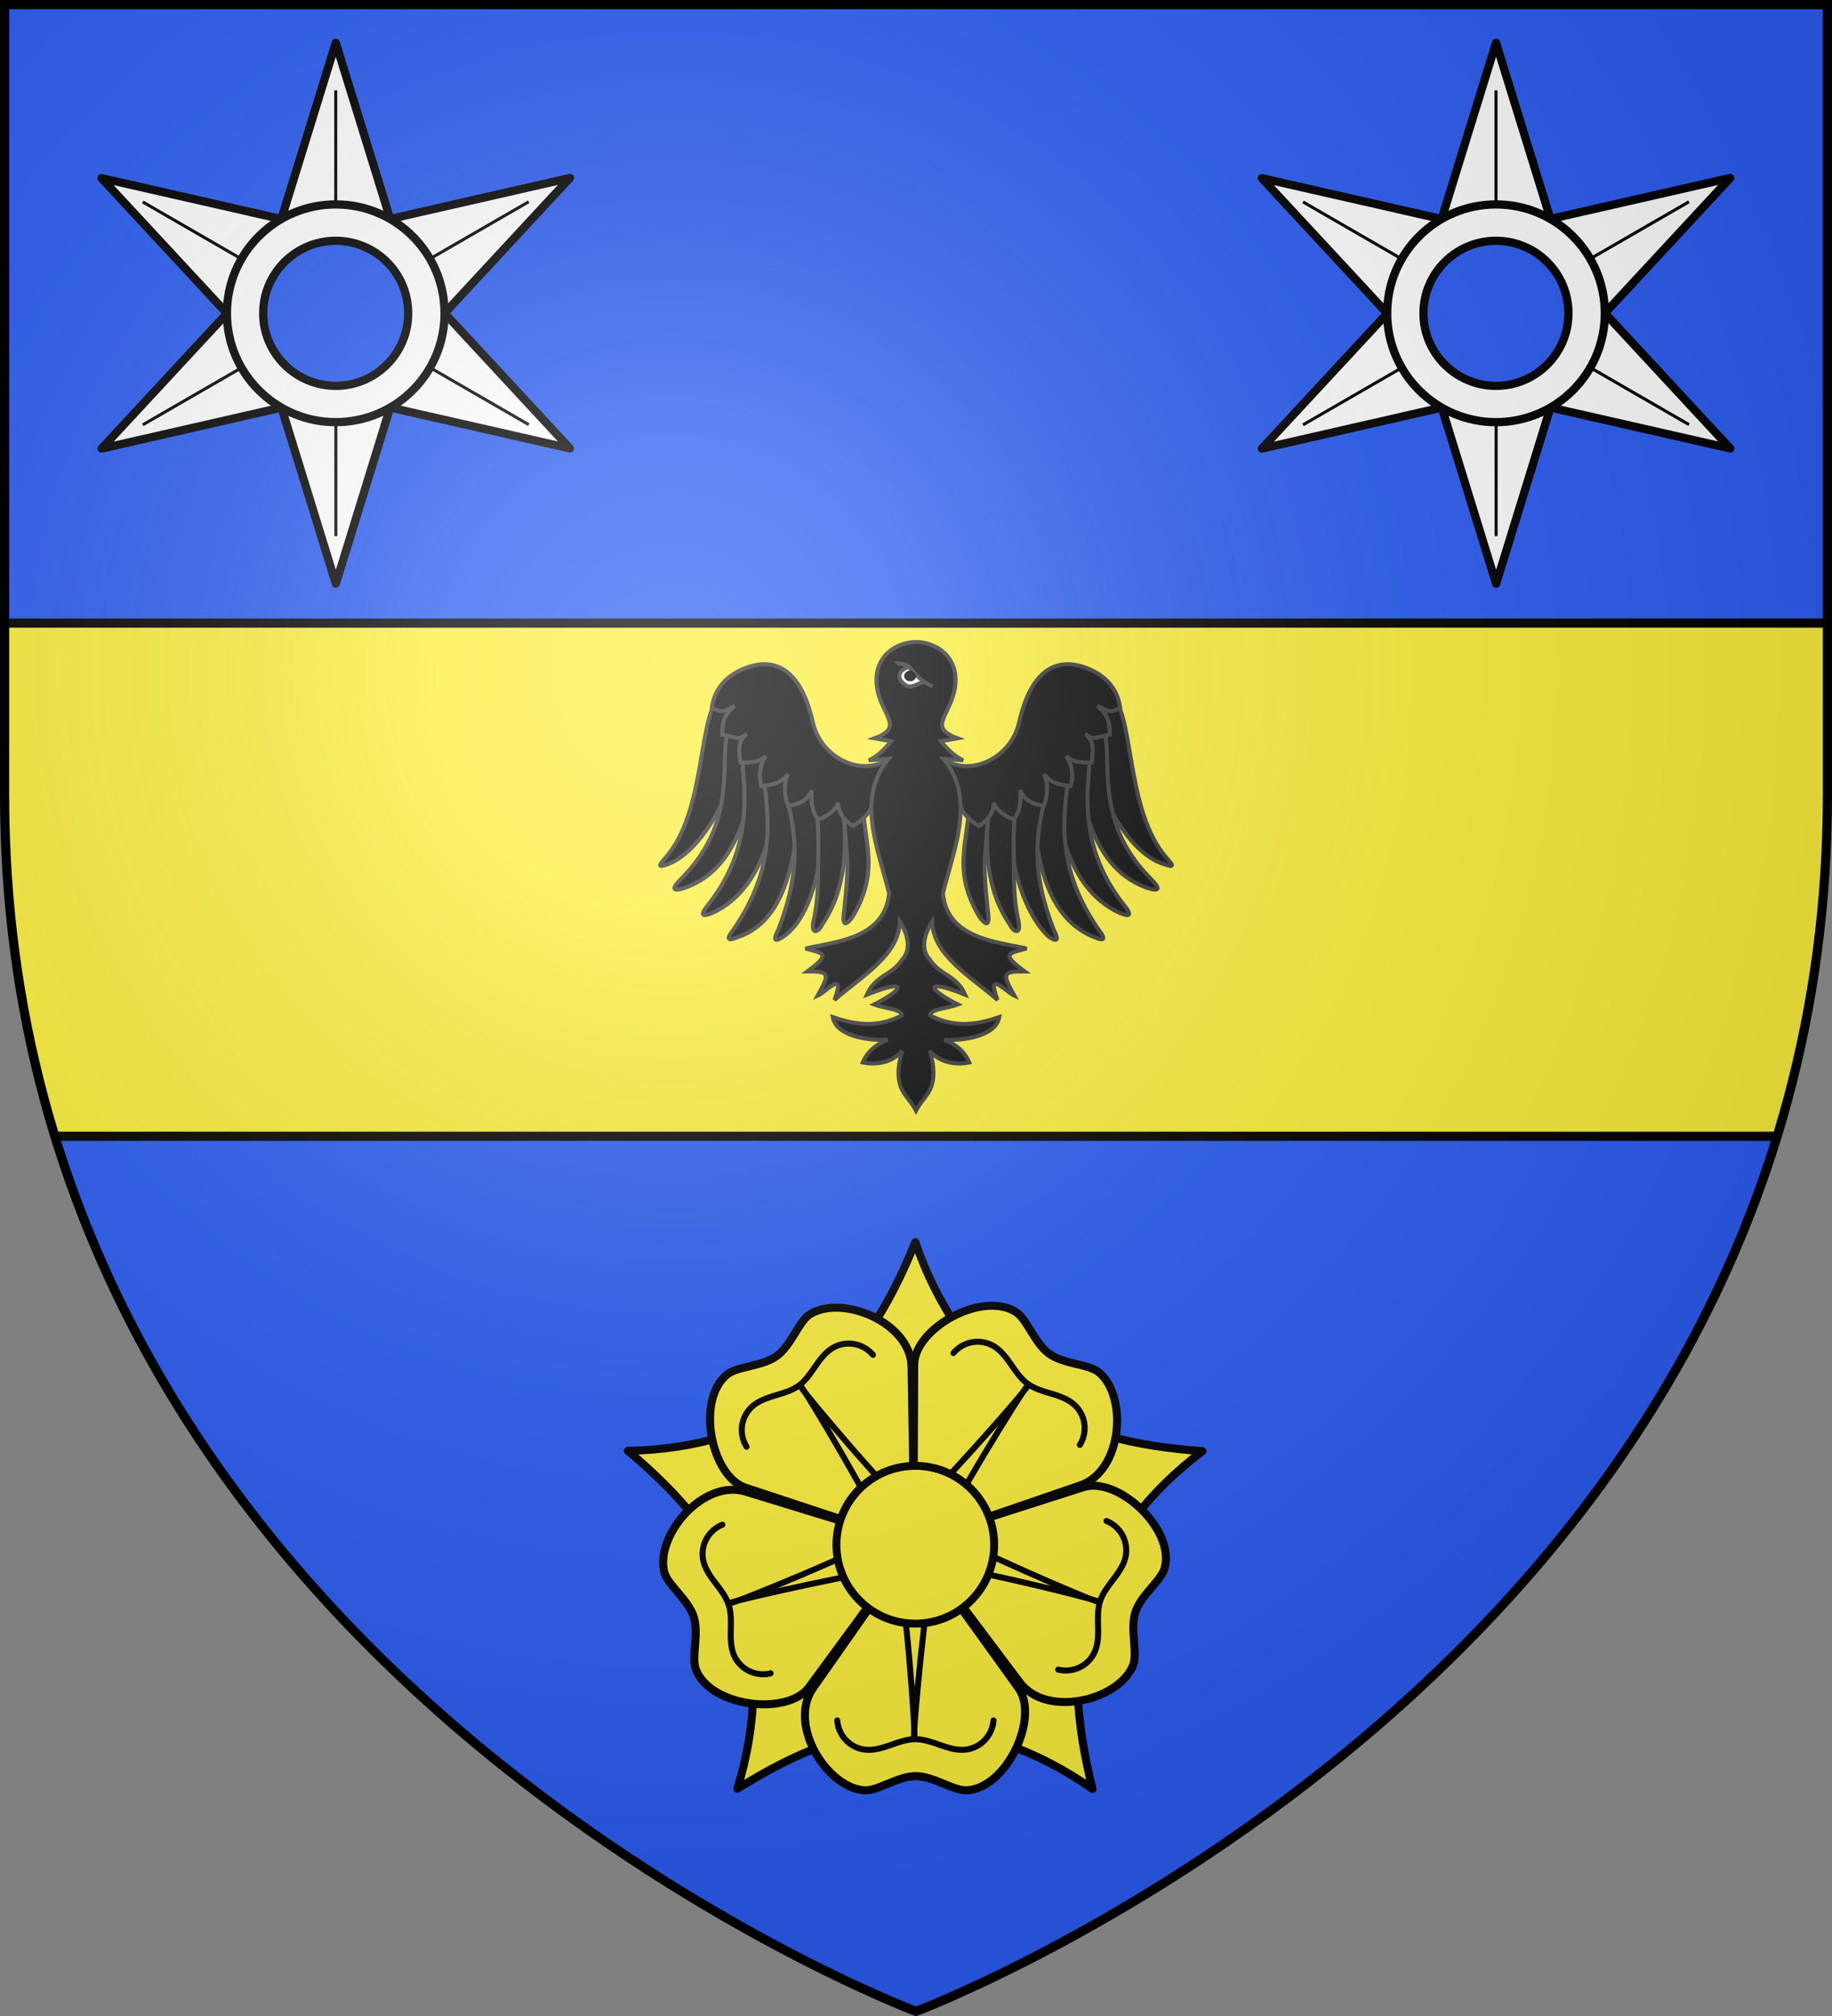 <svg xmlns="http://www.w3.org/2000/svg" xmlns:xlink="http://www.w3.org/1999/xlink" width="600" height="660" version="1.0"><rect width="100%" height="100%" fill="#808080" stroke="none"/><defs><radialGradient id="a" gradientUnits="userSpaceOnUse" cx="-80" cy="-80" r="405"><stop style="stop-color:#fff;stop-opacity:.31" offset="0"/><stop style="stop-color:#fff;stop-opacity:.25" offset=".19"/><stop style="stop-color:#6b6b6b;stop-opacity:.125" offset=".6"/><stop style="stop-color:#000;stop-opacity:.125" offset="1"/></radialGradient><path id="b" d="M-298.5-298.5h597V-40C298.5 246.31 0 358.5 0 358.5S-298.5 246.31-298.5-40v-258.5z"/></defs><g transform="translate(300 300)"><use xlink:href="#b" style="fill:#2b5df2" width="600" height="660"/><path style="opacity:1;fill:#fcef3c;fill-opacity:1;fill-rule:nonzero;stroke:none;stroke-width:84;stroke-linecap:butt;stroke-linejoin:round;stroke-miterlimit:4;stroke-dasharray:none;stroke-opacity:1" d="M-298.5-96v56c0 40.817 6.096 78.081 16.5 112h564C292.404 38.081 298.5.817 298.5-40v-56h-597z"/><g id="c"><path style="fill:#fff;fill-opacity:1;fill-rule:nonzero;stroke:#000;stroke-width:2.727;stroke-linejoin:round;stroke-miterlimit:4;stroke-dasharray:none;stroke-opacity:1" d="M79 1.5 61 59.781l36-.031L79 1.5zm18 58.25 18 31.156 41.469-44.719L97 59.75zm18 31.156-18 31.188 59.469 13.531L115 90.906zm-18 31.188H61.031l18 58.281L97 122.094zM1.5 46.25 43 90.969 60.969 59.78 1.5 46.25zM43 90.969 1.531 135.688 61 122.124 43 90.969z" transform="matrix(.99 0 0 .99 111.759 -287.466)"/><path d="M78.99 60.938V17.215M104.97 75.917l37.864-21.861M104.988 105.906l37.864 21.861M79.025 120.917v43.721M53.009 105.958 15.145 127.82M52.99 75.969 15.128 54.108" style="fill:none;fill-opacity:1;fill-rule:nonzero;stroke:#000;stroke-width:1;stroke-linejoin:round;stroke-miterlimit:4;stroke-dasharray:none;stroke-opacity:1" transform="matrix(.99 0 0 .99 111.759 -287.466)"/><path d="M78.99 54.938c-19.873 0-36 16.127-36 36 0 19.871 16.127 36 36 36 19.871 0 36-16.129 36-36 0-19.873-16.129-36-36-36zm0 12.03c13.234 0 23.968 10.735 23.968 23.97 0 13.234-10.734 24-23.969 24-13.234 0-24-10.766-24-24 0-13.235 10.766-23.97 24-23.97z" style="fill:#fff;fill-opacity:1;fill-rule:nonzero;stroke:#000;stroke-width:2.727;stroke-linejoin:round;stroke-miterlimit:4;stroke-dasharray:none;stroke-opacity:1" transform="matrix(.99 0 0 .99 111.759 -287.466)"/></g><use height="660" width="600" transform="translate(-380)" xlink:href="#c"/><g transform="matrix(6.562 0 0 -6.562 -3117.177 3689.754)"><g transform="translate(-50)"><path d="M430.324 538.473c-2.457 1.753-4.253 4.447-5.324 7.564-1.266-3.117-2.834-5.779-5.324-7.564" style="fill:#fcef3c;stroke:#000;stroke-width:.4;stroke-linejoin:round;stroke-miterlimit:4;stroke-dasharray:none" transform="translate(100)" id="d"/><use xlink:href="#d" transform="rotate(-72 524.99 530.96)" width="29.138" height="27.773"/><use xlink:href="#d" transform="rotate(-144 524.99 530.96)" width="29.138" height="27.773"/><use xlink:href="#d" transform="rotate(144 524.99 530.96)" width="29.138" height="27.773"/><use xlink:href="#d" transform="rotate(72 524.99 530.96)" width="29.138" height="27.773"/></g><g id="e"><path style="fill:#fcef3c;stroke:#000;stroke-width:.4;stroke-linecap:round;stroke-miterlimit:4;stroke-dasharray:none" d="m474.925 530.96-5.032-7.174c-1.266-1.818.682-4.967 2.565-5.097.666-.042 1.656.708 2.565.708s1.883-.747 2.564-.708c2.003.13 3.604 3.636 2.565 5.097l-5.162 7.175"/><path style="fill:none;stroke:#000;stroke-width:.3;stroke-linecap:round;stroke-miterlimit:4;stroke-dasharray:none" d="M471.104 522.176c.026-.37.185-.727.445-.993.257-.267.61-.435.974-.468.422-.039.844.09 1.247.234.402.14.811.292 1.233.292.422 0 .838-.153 1.234-.292.402-.14.824-.273 1.246-.234.367.036.715.205.974.468.257.266.42.616.445.993"/><path style="fill:none;stroke:#000;stroke-width:.3;stroke-linecap:round;stroke-miterlimit:4;stroke-dasharray:none" d="M474.1 529.545c.358-.292.942-8.213.845-8.213-.098 0 .65 7.889.941 8.213"/></g><use height="27.773" width="29.138" transform="rotate(-72 474.958 531.005)" xlink:href="#e"/><use height="27.773" width="29.138" transform="rotate(-144 474.958 531.005)" xlink:href="#e"/><use height="27.773" width="29.138" transform="rotate(144 474.925 531.016)" xlink:href="#e"/><use height="27.773" width="29.138" transform="rotate(72 474.873 531.033)" xlink:href="#e"/><circle r="123" style="fill:#fcef3c;stroke:#000;stroke-width:12.321;stroke-miterlimit:4;stroke-dasharray:none" transform="matrix(.032 0 0 .032 475 530.941)"/></g><path style="opacity:1;fill:none;fill-opacity:1;fill-rule:nonzero;stroke:#000;stroke-width:3;stroke-linecap:round;stroke-linejoin:round;stroke-miterlimit:4;stroke-dasharray:none;stroke-dashoffset:0;stroke-opacity:1" d="M1.5 204h597M18 372h564" transform="translate(-300 -300)"/><path d="M-81.895-67.79c-7.642 4.546-4.71 34.136-16.595 49.539-1.648 2.235-5.077 5.084-.471 3.38 15.183-5.567 27.54-39.103 25.849-55.506-1.317.001-3.729-.09-5.057.002-2.2.862-1.526 1.723-3.726 2.585z" style="fill:#000;fill-opacity:1;fill-rule:evenodd;stroke:#313131;stroke-width:1.25;stroke-linecap:butt;stroke-linejoin:miter;stroke-miterlimit:4;stroke-dasharray:none;stroke-opacity:1" transform="matrix(1.05 0 0 1.05 22.536 -1.443)"/><path d="M-79.053-59.156c-1.838 3.183-1.97 8.254-2.04 11.979-.226 12.012-1.153 24.338-13.787 37.034-2.937 2.972-2.447 3.777.949 2.734 20.265-6.819 19.985-32.321 26.457-46.586-.487-3.046-.206-6.004-2.18-7.93-1.308.144-2.613.137-3.923.373-2.092 1.096-3.384 1.3-5.476 2.396z" style="fill:#000;fill-opacity:1;fill-rule:evenodd;stroke:#313131;stroke-width:1.25;stroke-linecap:butt;stroke-linejoin:miter;stroke-miterlimit:4;stroke-dasharray:none;stroke-opacity:1" transform="matrix(1.05 0 0 1.05 22.536 -1.443)"/><path d="M-75.184-51.695c-.79 5.54.13 9.892.223 14.449.236 11.622-1.981 23.102-11.336 35.057C-88.89.928-88.35 1.666-85.153.376c18.461-8.211 20.263-34.084 22.7-48.407-.725-2.905-2.008-5.676-4.075-7.374-1.253.249-2.516.35-3.763.687-1.932 1.233-2.961 1.79-4.893 3.023z" style="fill:#000;fill-opacity:1;fill-rule:evenodd;stroke:#313131;stroke-width:1.25;stroke-linecap:butt;stroke-linejoin:miter;stroke-miterlimit:4;stroke-dasharray:none;stroke-opacity:1" transform="matrix(1.05 0 0 1.05 22.536 -1.443)"/><path d="M-69.108-41.784c2.744 16.367 2.162 30.613-9.239 47.204-2.445 3.1-1.9 3.804 1.179 2.468 18.218-5.968 18.265-33.11 20.274-47.11-.778-2.808-.968-5.472-3.023-7.072-1.213.273-2.44.403-3.644.762l-5.547 3.748z" style="fill:#000;fill-opacity:1;fill-rule:evenodd;stroke:#313131;stroke-width:1.25;stroke-linecap:butt;stroke-linejoin:miter;stroke-miterlimit:4;stroke-dasharray:none;stroke-opacity:1" transform="matrix(1.05 0 0 1.05 22.536 -1.443)"/><path d="M-61.737-35.225c3.753 13.892 3.285 25.267-2.633 40.665-1.826 3.5-1.16 4.09 1.617 2.205 10.354-7.22 13.278-29.617 11.902-43.1-.993-3.782-2.331-4.405-5.857-5.913-1.141.493-2.322.849-3.44 1.426-1.372 1.99-2.228 1.631-1.589 4.717z" style="fill:#000;fill-opacity:1;fill-rule:evenodd;stroke:#313131;stroke-width:1.25;stroke-linecap:butt;stroke-linejoin:miter;stroke-miterlimit:4;stroke-dasharray:none;stroke-opacity:1" transform="matrix(1.05 0 0 1.05 22.536 -1.443)"/><path d="M-53.614-35.406c2.151 6.435 1.65 13.078 1.632 20.262-.014 5.327.006 10.95-1.226 17.01-1.454 5.583 1.27 4.631 2.447 2.11 7.528-10.985 7.865-23.93 6.588-37.75-.083-1.964 1.18-4.272-4.533-7.892-4.434 1.166-6.232 2.275-4.908 6.26z" style="fill:#000;fill-opacity:1;fill-rule:evenodd;stroke:#313131;stroke-width:1.25;stroke-linecap:butt;stroke-linejoin:miter;stroke-miterlimit:4;stroke-dasharray:none;stroke-opacity:1" transform="matrix(1.05 0 0 1.05 22.536 -1.443)"/><path style="fill:#000;fill-opacity:1;fill-rule:evenodd;stroke:#313131;stroke-width:1.25;stroke-linecap:butt;stroke-linejoin:miter;stroke-miterlimit:4;stroke-dasharray:none;stroke-opacity:1" d="M-46.103-35.666c2.682 5.298 2.387 10.692 3.071 17.57.528 5.302-.234 11.57-.844 17.724-.879 5.702 1.052 4.129 2.649 1.85 9.96-16.586 1.526-26.117 3.665-39.675-1.095-2.485-1.977-5.818-7.29-1.782l-1.25 4.313z" transform="matrix(1.05 0 0 1.05 22.536 -1.443)"/><path d="M-25.653-52.762c-6.875 13.01-24.913 7.22-27.986-6.36-4.489-19.836-14.62-19.41-21.017-16.93-5.488 2.13-9.477 5.859-10.495 12.31 3.437 2.27 4.678.584 7.054-.502-1.897 2.138-3.787 2.845-3.838 8.943 7.11 1.68 5.173 1.097 7.663-.159-2.043 1.883-2.762 2.904-1.996 8.88 5.278.094 6.827-.9 7.981-2.057-2.056 2.96-2.245 6.379-1.438 9.367 4.177-.344 6.36-1.2 8.294-3.69-1.22 2.879-1.297 6.076.064 9.874 3.46-.495 6.12-1.646 7.37-4.934-.246 4.307.24 7.153 2.178 9.226 2.503-1.1 5.425-2.876 6.132-5.335-.273 3.292 2.772 6.453 4.662 7.289 2.44-1.482 5.212-3.686 5.967-7.001 5.178-5.673 3.956-5.666 13.95-3.632-.834-4.501-2.478-11.535-4.545-15.289zM38.97-67.79c7.643 4.546 4.711 34.136 16.596 49.539 1.648 2.235 5.077 5.084.471 3.38-16.46-4.928-27.54-39.103-25.848-55.506 1.316.001 3.728-.09 5.056.002 2.2.862 1.526 1.723 3.726 2.585z" style="fill:#000;fill-opacity:1;fill-rule:evenodd;stroke:#313131;stroke-width:1.25;stroke-linecap:butt;stroke-linejoin:miter;stroke-miterlimit:4;stroke-dasharray:none;stroke-opacity:1" transform="matrix(1.05 0 0 1.05 22.536 -1.443)"/><path style="fill:#000;fill-opacity:1;fill-rule:evenodd;stroke:#313131;stroke-width:1.25;stroke-linecap:butt;stroke-linejoin:miter;stroke-miterlimit:4;stroke-dasharray:none;stroke-opacity:1" d="M36.13-59.156c1.837 3.183 1.97 8.254 2.04 11.979.225 12.012 1.152 24.338 13.786 37.034 2.937 2.972 2.447 3.777-.949 2.734C30.742-14.228 31.022-39.73 24.55-53.995c.487-3.046.206-6.004 2.18-7.93 1.308.144 2.613.137 3.923.373 2.092 1.096 3.384 1.3 5.476 2.396z" transform="matrix(1.05 0 0 1.05 22.536 -1.443)"/><path style="fill:#000;fill-opacity:1;fill-rule:evenodd;stroke:#313131;stroke-width:1.25;stroke-linecap:butt;stroke-linejoin:miter;stroke-miterlimit:4;stroke-dasharray:none;stroke-opacity:1" d="M32.26-51.695c.79 5.54-.13 9.892-.223 14.449C31.8-25.624 34.018-14.144 43.373-2.19 45.966.928 45.425 1.666 42.23.376c-18.461-8.211-20.263-34.084-22.7-48.407.725-2.905 2.008-5.676 4.076-7.374 1.252.249 2.515.35 3.762.687 1.932 1.233 2.961 1.79 4.893 3.023z" transform="matrix(1.05 0 0 1.05 22.536 -1.443)"/><path style="fill:#000;fill-opacity:1;fill-rule:evenodd;stroke:#313131;stroke-width:1.25;stroke-linecap:butt;stroke-linejoin:miter;stroke-miterlimit:4;stroke-dasharray:none;stroke-opacity:1" d="M26.184-41.784C23.44-25.417 24.022-11.171 35.423 5.42c2.445 3.1 1.9 3.804-1.179 2.468C15.707.643 15.98-25.222 13.97-39.222c.778-2.808.968-5.472 3.023-7.072 1.213.273 2.44.403 3.645.762l5.546 3.748z" transform="matrix(1.05 0 0 1.05 22.536 -1.443)"/><path style="fill:#000;fill-opacity:1;fill-rule:evenodd;stroke:#313131;stroke-width:1.25;stroke-linecap:butt;stroke-linejoin:miter;stroke-miterlimit:4;stroke-dasharray:none;stroke-opacity:1" d="M18.813-35.225C15.06-21.333 15.528-9.958 21.446 5.44c1.826 3.5 1.16 4.09-1.617 2.205-9.715-9.455-13.278-29.617-11.902-43.1.993-3.782 2.331-4.405 5.857-5.913 1.141.493 2.322.849 3.44 1.426 1.372 1.99 2.228 1.631 1.589 4.717z" transform="matrix(1.05 0 0 1.05 22.536 -1.443)"/><path style="fill:#000;fill-opacity:1;fill-rule:evenodd;stroke:#313131;stroke-width:1.25;stroke-linecap:butt;stroke-linejoin:miter;stroke-miterlimit:4;stroke-dasharray:none;stroke-opacity:1" d="M10.69-35.406C8.539-28.97 9.04-22.328 9.059-15.144c.013 5.327-.007 10.95 1.225 17.01 1.454 5.583-1.27 4.631-2.447 2.11C.31-7.009-.028-19.954 1.25-33.774c.082-1.964-1.181-4.272 4.532-7.892 4.434 1.166 6.232 2.275 4.908 6.26z" transform="matrix(1.05 0 0 1.05 22.536 -1.443)"/><path d="M3.179-35.666C.497-30.368.792-24.974.108-18.096-.42-12.793.342-6.525.952-.371 1.83 5.33-.1 3.757-1.697 1.478c-9.96-16.586-1.526-26.117-3.665-39.675 1.095-2.485 1.977-5.818 7.29-1.782l1.251 4.313z" style="fill:#000;fill-opacity:1;fill-rule:evenodd;stroke:#313131;stroke-width:1.25;stroke-linecap:butt;stroke-linejoin:miter;stroke-miterlimit:4;stroke-dasharray:none;stroke-opacity:1" transform="matrix(1.05 0 0 1.05 22.536 -1.443)"/><path style="fill:#000;fill-opacity:1;fill-rule:evenodd;stroke:#313131;stroke-width:1.25;stroke-linecap:butt;stroke-linejoin:miter;stroke-miterlimit:4;stroke-dasharray:none;stroke-opacity:1" d="M-17.27-52.762c6.874 13.01 24.912 7.22 27.985-6.36 4.49-19.836 14.62-19.41 21.017-16.93 5.488 2.13 9.477 5.859 10.495 12.31-3.437 2.27-4.678.584-7.054-.502 1.897 2.138 3.787 2.845 3.838 8.943-7.11 1.68-5.173 1.097-7.662-.159 2.042 1.883 2.76 2.904 1.995 8.88-5.278.094-6.827-.9-7.981-2.057 2.056 2.96 2.245 6.379 1.438 9.367-4.177-.344-6.36-1.2-8.294-3.69 1.22 2.879 1.297 6.076-.064 9.874-3.46-.495-6.12-1.646-7.37-4.934.246 4.307-.24 7.153-2.178 9.226-2.503-1.1-5.425-2.876-6.131-5.335.272 3.292-2.773 6.453-4.663 7.289-2.44-1.482-5.212-3.686-5.967-7.001-5.178-5.673-3.956-5.666-13.95-3.632.834-4.501 2.478-11.535 4.545-15.289z" transform="matrix(1.05 0 0 1.05 22.536 -1.443)"/><path d="M-21.462-84.166c6.526-.003 13.296 4.857 12.235 13.624-1.117 9.218-9.022 12.819.701 16.4l-5.18.906c1.39 1.736 4.018 4.706 6.966 5.96l-6.158-.466c10.182 12.324 3.382 27.556-.172 41.946 1.343 14.283 17.218 15.15 26.114 17.199-5.235 1.452-8.495 1.405-.618 7.144-7.017-.041-7.01.687-3.215 7.561-2.537-1.126-8.914-8.383-5.248 1.326C-4.115 20.294-16.138 13.63-16.42 3.02c0 0-5.058 7.209-.722 11.847 3.337 5.088 8.285 4.754 11.006 10.926-13.65-5.458-11.198-1.393-2.257 3.064-3.338 1.225-8.547 1.42-8.749 3.34 5.95 3.19 12.427 3.816 21.644.582-1.11 6.094-11.35 7.394-17.138 7.082 3.295 1.287 6.246 3.4 7.784 7.083-4.749.901-9.37-.195-12.29-3.649 1.57 5.46 1.463 9.218-.058 12.302-.92 1.865-2.903 3.732-4.261 6.31-1.358-2.578-3.341-4.445-4.26-6.31-1.521-3.084-1.63-6.843-.059-12.302-2.92 3.454-7.541 4.55-12.29 3.649 1.538-3.683 4.49-5.796 7.784-7.083-5.788.312-16.027-.988-17.138-7.082 9.217 3.234 15.693 2.609 21.644-.583-.202-1.919-5.411-2.114-8.75-3.339 8.942-4.457 11.394-8.522-2.256-3.064 2.72-6.172 7.67-5.838 11.006-10.926 4.336-4.638-.722-11.847-.722-11.847-.283 10.61-12.306 17.274-20.384 24.415 3.666-9.709-2.71-2.452-5.247-1.326 3.794-6.874 3.801-7.602-3.216-7.56 7.877-5.74 4.617-5.693-.618-7.145 8.896-2.048 24.77-2.916 26.114-17.199-3.554-14.39-10.354-29.622-.172-41.946l-6.158.467c2.949-1.255 5.576-4.225 6.966-5.961l-5.18-.907c9.723-3.58 1.818-7.18.701-16.4-1.061-8.766 5.71-13.626 12.235-13.623z" style="fill:#000;fill-opacity:1;fill-rule:evenodd;stroke:#313131;stroke-width:1.25;stroke-linecap:butt;stroke-linejoin:miter;stroke-miterlimit:4;stroke-dasharray:none;stroke-opacity:1" transform="matrix(1.05 0 0 1.05 22.536 -1.443)"/><path style="fill:#fff;fill-opacity:1;fill-rule:evenodd;stroke:#313131;stroke-width:1.25;stroke-linecap:butt;stroke-linejoin:miter;stroke-miterlimit:4;stroke-dasharray:none;stroke-opacity:1" d="M-26.81-77.392c1.37.147 1.945-.15 3.108.93 2.1 2.301 3.522 3.947 5.003 4.797.935.537 1.653.927 2.38 1.356-.305-.165-1.726-1.022-2.412-1.342-1.19-.164-3.897 2.002-5.59 1.12-2.724-1.422-3.709-4.346.539-5.893-.05-.364-1.289-.936-3.028-.968z" transform="matrix(1.05 0 0 1.05 22.536 -1.443)"/><path style="fill:#000;fill-opacity:1;fill-rule:evenodd;stroke:none;stroke-width:1.25;stroke-linecap:round;stroke-linejoin:round;stroke-miterlimit:4;stroke-dasharray:none;stroke-dashoffset:0;stroke-opacity:1" d="M-24.055-72.067c-.942-.376-1.358-1.35-.93-2.176.428-.826 1.682-1.44 2.48-.816.765.597 1.348 1.364.93 2.176-.414.807-1.48 1.176-2.414.84" transform="matrix(1.05 0 0 1.05 22.536 -1.443)"/></g><use xlink:href="#b" style="fill:url(#a)" width="600" height="660" transform="translate(300 300)"/><use xlink:href="#b" style="fill:none;stroke:#000;stroke-width:3" width="600" height="660" transform="translate(300 300)"/></svg>